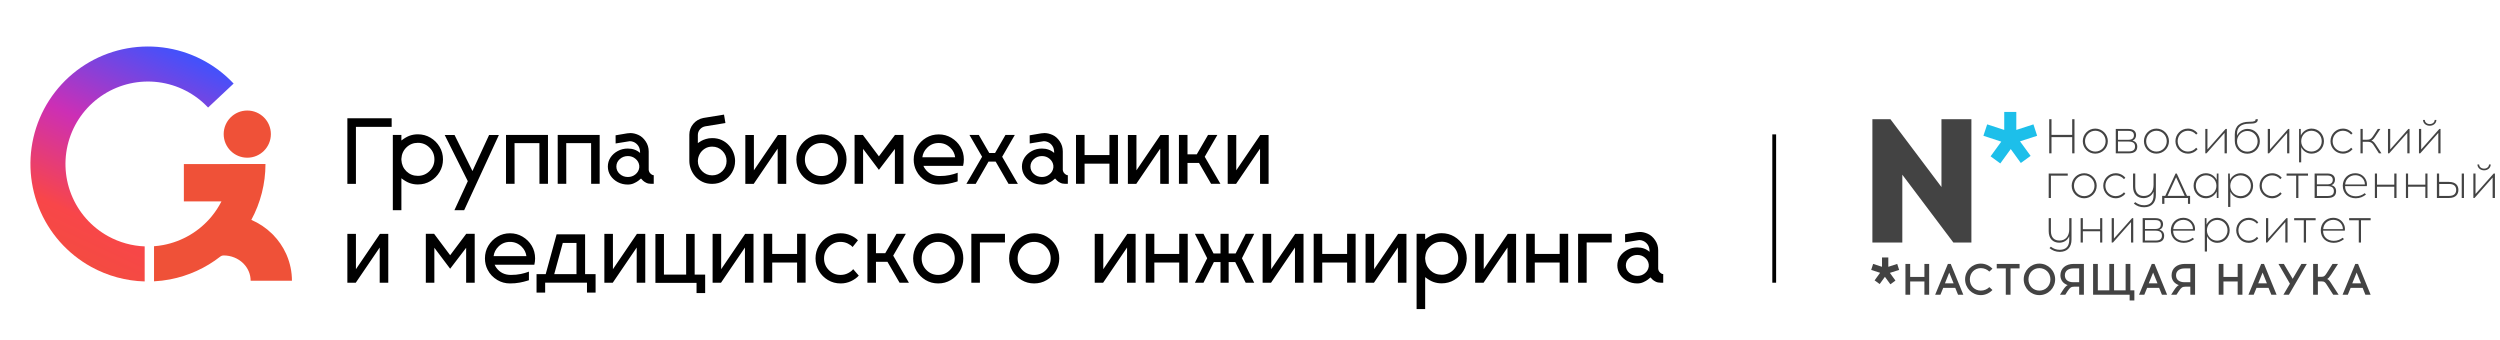 <?xml version="1.0" encoding="UTF-8"?> <svg xmlns="http://www.w3.org/2000/svg" width="1972" height="268" viewBox="0 0 1972 268" fill="none"><path d="M280.757 145.036H274V93.294H308.94V100.087H280.757V145.036ZM316.618 165.812H309.861V106.446H316.618V110.818C319.051 108.964 321.267 107.687 323.266 106.988C325.29 106.29 327.41 105.94 329.626 105.94C333.263 105.94 336.575 106.832 339.562 108.614C342.573 110.397 344.97 112.794 346.753 115.805C348.535 118.792 349.427 122.104 349.427 125.741C349.427 129.379 348.535 132.691 346.753 135.678C344.97 138.665 342.573 141.049 339.562 142.832C336.575 144.615 333.263 145.506 329.626 145.506C327.41 145.506 325.29 145.157 323.266 144.458C321.267 143.759 319.051 142.483 316.618 140.628V165.812ZM329.626 138.713C333.215 138.713 336.286 137.448 338.84 134.919C341.393 132.366 342.67 129.294 342.67 125.705C342.67 122.092 341.393 119.021 338.84 116.491C336.286 113.938 333.215 112.661 329.626 112.661C326.085 112.661 323.074 113.866 320.593 116.274C318.136 118.659 316.811 121.646 316.618 125.235V126.139C316.811 129.728 318.136 132.727 320.593 135.136C323.074 137.521 326.085 138.713 329.626 138.713ZM366.137 165.812H358.441L368.992 142.904L350.781 106.482H358.549L372.677 134.919L385.793 106.482H393.526L366.137 165.812ZM405.901 145H399.144V106.41H432.241V145H425.521L425.485 112.914H405.865L405.901 145ZM446.676 145H439.919V106.41H473.017V145H466.296L466.26 112.914H446.64L446.676 145ZM495.22 145.578C492.329 145.578 489.679 144.94 487.27 143.663C484.886 142.386 482.983 140.676 481.561 138.532C480.164 136.364 479.466 133.979 479.466 131.378C479.466 128.776 480.164 126.404 481.561 124.26C482.983 122.116 484.886 120.406 487.27 119.129C489.679 117.828 492.329 117.178 495.22 117.178C499.05 117.178 502.277 118.334 504.903 120.646C504.903 118.286 504.433 116.431 503.494 115.082C502.554 113.709 501.374 112.697 499.953 112.047C498.917 111.589 497.857 111.36 496.773 111.36C496.34 111.36 492.618 111.963 485.608 113.167L485.572 106.735L494.678 105.182C495.545 105.037 496.4 104.965 497.243 104.965C499.29 104.965 501.41 105.459 503.602 106.446C505.794 107.434 507.685 109.108 509.275 111.469C510.889 113.829 511.696 116.503 511.696 119.49V133.943C511.817 135.1 512.25 136.051 512.997 136.798C513.936 137.737 514.828 138.207 515.671 138.207V145H513.647C512.106 145 510.793 144.723 509.709 144.169C508.625 143.615 507.782 143.049 507.179 142.471C506.601 141.893 506.083 141.339 505.626 140.809C505.096 141.339 504.373 141.941 503.458 142.615C502.567 143.29 501.398 143.952 499.953 144.603C498.532 145.253 496.954 145.578 495.22 145.578ZM495.256 139.616C497.568 139.616 499.568 138.918 501.254 137.521C502.964 136.123 503.964 134.353 504.253 132.209V130.547C503.964 128.403 502.964 126.632 501.254 125.235C499.568 123.814 497.568 123.104 495.256 123.104C492.775 123.104 490.643 123.91 488.86 125.524C487.078 127.138 486.186 129.09 486.186 131.378C486.186 133.666 487.078 135.618 488.86 137.231C490.643 138.821 492.775 139.616 495.256 139.616ZM561.775 145.036C558.884 145.036 556.319 144.494 554.078 143.41C551.838 142.326 549.947 140.905 548.406 139.146C546.888 137.388 545.732 135.449 544.937 133.329C544.142 131.185 543.744 129.077 543.744 127.006V106.266C543.744 103.014 544.78 100.159 546.852 97.702C548.923 95.245 551.597 93.691 554.873 93.041L571.097 90.403L572.217 97.052L556.283 99.653C554.572 99.991 553.175 100.798 552.091 102.074C551.007 103.351 550.465 104.844 550.465 106.555V112.878L551.73 112.047C551.874 111.902 552.38 111.589 553.247 111.107C554.139 110.602 555.319 110.12 556.788 109.662C558.258 109.18 559.92 108.939 561.775 108.939C564.641 108.939 567.183 109.469 569.399 110.529C571.639 111.589 573.53 112.998 575.072 114.757C576.637 116.491 577.818 118.43 578.613 120.574C579.432 122.694 579.841 124.826 579.841 126.97C579.841 130.294 579.022 133.329 577.384 136.075C575.77 138.797 573.602 140.977 570.88 142.615C568.158 144.229 565.123 145.036 561.775 145.036ZM561.775 138.315C564.906 138.315 567.58 137.207 569.796 134.991C572.012 132.775 573.12 130.113 573.12 127.006C573.12 123.874 572.012 121.201 569.796 118.984C567.58 116.768 564.906 115.66 561.775 115.66C559.486 115.66 557.499 116.226 555.813 117.358C554.127 118.466 552.826 119.864 551.91 121.55C551.019 123.212 550.549 124.934 550.501 126.717L550.465 126.97C550.465 130.101 551.573 132.775 553.789 134.991C556.006 137.207 558.667 138.315 561.775 138.315ZM620.183 145.036L613.426 145V117.25L594.528 145.036H587.916V106.482H594.673V134.341L613.607 106.482H620.183V145.036ZM647.95 145.578C644.313 145.578 641 144.687 638.014 142.904C635.027 141.122 632.642 138.737 630.859 135.75C629.077 132.763 628.185 129.451 628.185 125.813C628.185 122.152 629.077 118.828 630.859 115.841C632.642 112.854 635.027 110.469 638.014 108.687C641 106.904 644.313 106.013 647.95 106.013C651.587 106.013 654.9 106.904 657.887 108.687C660.898 110.469 663.294 112.854 665.077 115.841C666.86 118.828 667.751 122.152 667.751 125.813C667.751 129.451 666.86 132.763 665.077 135.75C663.294 138.737 660.898 141.122 657.887 142.904C654.9 144.687 651.587 145.578 647.95 145.578ZM647.95 138.857C651.539 138.857 654.611 137.593 657.164 135.063C659.717 132.51 660.994 129.439 660.994 125.85C660.994 122.236 659.717 119.165 657.164 116.636C654.611 114.082 651.539 112.806 647.95 112.806C644.337 112.806 641.253 114.082 638.7 116.636C636.171 119.165 634.906 122.236 634.906 125.85C634.906 129.439 636.171 132.51 638.7 135.063C641.253 137.593 644.337 138.857 647.95 138.857ZM712.645 145.036H705.888V117.467L693.278 133.979L680.812 117.431V145H674.091V106.446H680.631L693.278 123.32L705.961 106.446H712.645V145.036ZM753.42 124.043C753.059 121.201 751.818 118.719 749.699 116.6C747.145 114.07 744.074 112.806 740.485 112.806C736.871 112.806 733.8 114.07 731.271 116.6C729.151 118.719 727.911 121.201 727.549 124.043H753.42ZM740.485 145.578C736.847 145.578 733.535 144.687 730.548 142.904C727.104 140.857 724.538 138.159 722.852 134.811C721.431 132.064 720.72 129.065 720.72 125.813C720.72 122.152 721.611 118.828 723.394 115.841C725.176 112.854 727.561 110.469 730.548 108.687C733.535 106.904 736.847 106.013 740.485 106.013C744.122 106.013 747.434 106.904 750.421 108.687C753.432 110.469 755.829 112.854 757.612 115.841C759.394 118.828 760.286 122.152 760.286 125.813C760.286 127.572 760.081 129.246 759.671 130.836H728.38C728.742 131.703 729.199 132.51 729.753 133.257C732.475 136.991 736.293 138.857 741.207 138.857C744.074 138.857 746.651 138.617 748.94 138.135C751.252 137.629 753.083 137.123 754.432 136.617L755.408 136.256V143.049L753.745 143.555C752.324 144.012 750.433 144.47 748.073 144.928C745.736 145.361 743.207 145.578 740.485 145.578ZM802.903 145.036H795.532L785.379 127.476H779.742L769.625 145.036H762.29L774.684 123.646L764.711 106.446H772.082L780.32 120.683H784.909L793.111 106.446H800.483L790.51 123.646L802.903 145.036ZM821.854 145.578C818.964 145.578 816.314 144.94 813.905 143.663C811.52 142.386 809.617 140.676 808.196 138.532C806.799 136.364 806.1 133.979 806.1 131.378C806.1 128.776 806.799 126.404 808.196 124.26C809.617 122.116 811.52 120.406 813.905 119.129C816.314 117.828 818.964 117.178 821.854 117.178C825.684 117.178 828.912 118.334 831.538 120.646C831.538 118.286 831.068 116.431 830.129 115.082C829.189 113.709 828.009 112.697 826.588 112.047C825.552 111.589 824.492 111.36 823.408 111.36C822.974 111.36 819.253 111.963 812.243 113.167L812.207 106.735L821.312 105.182C822.18 105.037 823.035 104.965 823.878 104.965C825.925 104.965 828.045 105.459 830.237 106.446C832.429 107.434 834.32 109.108 835.91 111.469C837.524 113.829 838.331 116.503 838.331 119.49V133.943C838.451 135.1 838.885 136.051 839.632 136.798C840.571 137.737 841.462 138.207 842.306 138.207V145H840.282C838.74 145 837.428 144.723 836.344 144.169C835.26 143.615 834.417 143.049 833.814 142.471C833.236 141.893 832.718 141.339 832.261 140.809C831.731 141.339 831.008 141.941 830.093 142.615C829.201 143.29 828.033 143.952 826.588 144.603C825.167 145.253 823.589 145.578 821.854 145.578ZM821.891 139.616C824.203 139.616 826.202 138.918 827.889 137.521C829.599 136.123 830.599 134.353 830.888 132.209V130.547C830.599 128.403 829.599 126.632 827.889 125.235C826.202 123.814 824.203 123.104 821.891 123.104C819.409 123.104 817.278 123.91 815.495 125.524C813.712 127.138 812.821 129.09 812.821 131.378C812.821 133.666 813.712 135.618 815.495 137.231C817.278 138.821 819.409 139.616 821.891 139.616ZM855.511 129.102V144.964H848.755V106.446H855.511V122.309H875.131V106.446H881.852V144.964H875.131V129.102H855.511ZM921.941 145.036L915.184 145V117.25L896.286 145.036H889.674V106.482H896.431V134.341L915.365 106.482H921.941V145.036ZM944.035 121.73V121.694L952.888 106.446H960.259L950.286 123.646L962.68 145H955.309L945.77 128.523H936.7V145H929.944V106.446H936.7V121.73H944.035ZM1000.67 145.036L993.916 145V117.25L975.018 145.036H968.406V106.482H975.163V134.341L994.097 106.482H1000.67V145.036ZM306.267 223.036L299.51 223V195.25L280.612 223.036H274V184.482H280.757V212.341L299.69 184.482H306.267V223.036ZM374.448 223.036H367.691V195.467L355.081 211.979L342.615 195.431V223H335.894V184.446H342.434L355.081 201.32L367.763 184.446H374.448V223.036ZM415.223 202.043C414.862 199.201 413.621 196.719 411.501 194.6C408.948 192.07 405.877 190.806 402.287 190.806C398.674 190.806 395.603 192.07 393.074 194.6C390.954 196.719 389.713 199.201 389.352 202.043H415.223ZM402.287 223.578C398.65 223.578 395.338 222.687 392.351 220.904C388.906 218.857 386.341 216.159 384.655 212.811C383.233 210.064 382.523 207.065 382.523 203.813C382.523 200.152 383.414 196.828 385.197 193.841C386.979 190.854 389.364 188.469 392.351 186.687C395.338 184.904 398.65 184.013 402.287 184.013C405.925 184.013 409.237 184.904 412.224 186.687C415.235 188.469 417.632 190.854 419.414 193.841C421.197 196.828 422.088 200.152 422.088 203.813C422.088 205.572 421.883 207.246 421.474 208.836H390.183C390.544 209.703 391.002 210.51 391.556 211.257C394.278 214.991 398.096 216.857 403.01 216.857C405.877 216.857 408.454 216.617 410.742 216.135C413.055 215.629 414.886 215.123 416.235 214.617L417.21 214.256V221.049L415.548 221.555C414.127 222.012 412.236 222.47 409.875 222.928C407.539 223.361 405.009 223.578 402.287 223.578ZM469.801 230.805H463.008V222.964H430.019V230.805H423.226V216.243H430.452L439.052 184.844H461.526V216.243H469.801V230.805ZM454.733 216.243V191.601H443.93L437.173 216.243H454.733ZM508.986 223.036L502.229 223V195.25L483.332 223.036H476.72V184.482H483.476V212.341L502.41 184.482H508.986V223.036ZM556.229 231.166H549.436V223.108H516.989V184.555H523.71V216.604H541.234L541.198 184.519H547.955V216.604H556.229V231.166ZM594.367 223.036L587.61 223V195.25L568.712 223.036H562.1V184.482H568.857V212.341L587.79 184.482H594.367V223.036ZM609.126 207.102V222.964H602.369V184.446H609.126V200.309H628.746V184.446H635.467V222.964H628.746V207.102H609.126ZM663.054 223.578C659.416 223.578 656.104 222.687 653.117 220.904C650.13 219.122 647.745 216.737 645.963 213.75C644.18 210.763 643.289 207.451 643.289 203.813C643.289 200.152 644.18 196.828 645.963 193.841C647.745 190.854 650.13 188.469 653.117 186.687C656.104 184.904 659.416 184.013 663.054 184.013C665.824 184.013 668.425 184.543 670.858 185.603C673.291 186.662 675.254 187.975 676.748 189.541L672.52 194.853C671.701 193.841 670.425 192.913 668.69 192.07C666.956 191.227 665.077 190.806 663.054 190.806C659.44 190.806 656.357 192.082 653.804 194.636C651.274 197.165 650.01 200.236 650.01 203.85C650.01 207.439 651.274 210.51 653.804 213.063C656.357 215.593 659.44 216.857 663.054 216.857C665.197 216.857 667.173 216.388 668.979 215.448C670.81 214.485 672.147 213.437 672.99 212.305L677.398 217.399C675.857 219.134 673.809 220.603 671.256 221.808C668.726 222.988 665.992 223.578 663.054 223.578ZM698.3 199.73V199.694L707.153 184.446H714.524L704.551 201.646L716.945 223H709.574L700.035 206.523H690.965V223H684.209V184.446H690.965V199.73H698.3ZM740.051 223.578C736.414 223.578 733.102 222.687 730.115 220.904C727.128 219.122 724.743 216.737 722.96 213.75C721.178 210.763 720.286 207.451 720.286 203.813C720.286 200.152 721.178 196.828 722.96 193.841C724.743 190.854 727.128 188.469 730.115 186.687C733.102 184.904 736.414 184.013 740.051 184.013C743.689 184.013 747.001 184.904 749.988 186.687C752.999 188.469 755.396 190.854 757.178 193.841C758.961 196.828 759.852 200.152 759.852 203.813C759.852 207.451 758.961 210.763 757.178 213.75C755.396 216.737 752.999 219.122 749.988 220.904C747.001 222.687 743.689 223.578 740.051 223.578ZM740.051 216.857C743.64 216.857 746.712 215.593 749.265 213.063C751.818 210.51 753.095 207.439 753.095 203.85C753.095 200.236 751.818 197.165 749.265 194.636C746.712 192.082 743.64 190.806 740.051 190.806C736.438 190.806 733.355 192.082 730.801 194.636C728.272 197.165 727.007 200.236 727.007 203.85C727.007 207.439 728.272 210.51 730.801 213.063C733.355 215.593 736.438 216.857 740.051 216.857ZM772.949 223H766.193V184.446H792.714V191.239H772.949V223ZM815.748 223.578C812.111 223.578 808.798 222.687 805.811 220.904C802.824 219.122 800.44 216.737 798.657 213.75C796.875 210.763 795.983 207.451 795.983 203.813C795.983 200.152 796.875 196.828 798.657 193.841C800.44 190.854 802.824 188.469 805.811 186.687C808.798 184.904 812.111 184.013 815.748 184.013C819.385 184.013 822.697 184.904 825.684 186.687C828.696 188.469 831.092 190.854 832.875 193.841C834.657 196.828 835.549 200.152 835.549 203.813C835.549 207.451 834.657 210.763 832.875 213.75C831.092 216.737 828.696 219.122 825.684 220.904C822.697 222.687 819.385 223.578 815.748 223.578ZM815.748 216.857C819.337 216.857 822.408 215.593 824.962 213.063C827.515 210.51 828.792 207.439 828.792 203.85C828.792 200.236 827.515 197.165 824.962 194.636C822.408 192.082 819.337 190.806 815.748 190.806C812.135 190.806 809.051 192.082 806.498 194.636C803.969 197.165 802.704 200.236 802.704 203.85C802.704 207.439 803.969 210.51 806.498 213.063C809.051 215.593 812.135 216.857 815.748 216.857ZM895.781 223.036L889.024 223V195.25L870.126 223.036H863.514V184.482H870.271V212.341L889.204 184.482H895.781V223.036ZM910.54 207.102V222.964H903.783V184.446H910.54V200.309H930.16V184.446H936.881V222.964H930.16V207.102H910.54ZM989.327 223.036H982.606L974.368 206.74H969.165V223.036H962.733V206.74H957.494L949.292 223.036H942.535L952.219 203.705L942.535 184.446H949.292L957.241 199.947H962.733V184.41H969.165V199.947H974.657L982.606 184.446H989.327L979.643 203.705L989.327 223.036ZM1028.22 223.036L1021.47 223V195.25L1002.57 223.036H995.957V184.482H1002.71V212.341L1021.65 184.482H1028.22V223.036ZM1042.98 207.102V222.964H1036.23V184.446H1042.98V200.309H1062.6V184.446H1069.32V222.964H1062.6V207.102H1042.98ZM1109.41 223.036L1102.66 223V195.25L1083.76 223.036H1077.15V184.482H1083.9V212.341L1102.84 184.482H1109.41V223.036ZM1124.17 243.812H1117.41V184.446H1124.17V188.818C1126.6 186.964 1128.82 185.687 1130.82 184.988C1132.84 184.29 1134.96 183.94 1137.18 183.94C1140.82 183.94 1144.13 184.832 1147.12 186.614C1150.13 188.397 1152.52 190.794 1154.31 193.805C1156.09 196.792 1156.98 200.104 1156.98 203.741C1156.98 207.379 1156.09 210.691 1154.31 213.678C1152.52 216.665 1150.13 219.049 1147.12 220.832C1144.13 222.615 1140.82 223.506 1137.18 223.506C1134.96 223.506 1132.84 223.157 1130.82 222.458C1128.82 221.759 1126.6 220.483 1124.17 218.628V243.812ZM1137.18 216.713C1140.77 216.713 1143.84 215.448 1146.39 212.919C1148.95 210.366 1150.22 207.294 1150.22 203.705C1150.22 200.092 1148.95 197.021 1146.39 194.491C1143.84 191.938 1140.77 190.661 1137.18 190.661C1133.64 190.661 1130.63 191.866 1128.15 194.274C1125.69 196.659 1124.36 199.646 1124.17 203.235V204.139C1124.36 207.728 1125.69 210.727 1128.15 213.136C1130.63 215.521 1133.64 216.713 1137.18 216.713ZM1195.88 223.036L1189.12 223V195.25L1170.22 223.036H1163.61V184.482H1170.37V212.341L1189.3 184.482H1195.88V223.036ZM1210.64 207.102V222.964H1203.88V184.446H1210.64V200.309H1230.26V184.446H1236.98V222.964H1230.26V207.102H1210.64ZM1251.56 223H1244.8V184.446H1271.32V191.239H1251.56V223ZM1291.5 223.578C1288.61 223.578 1285.96 222.94 1283.55 221.663C1281.17 220.386 1279.26 218.676 1277.84 216.532C1276.44 214.364 1275.75 211.979 1275.75 209.378C1275.75 206.776 1276.44 204.404 1277.84 202.26C1279.26 200.116 1281.17 198.406 1283.55 197.129C1285.96 195.828 1288.61 195.178 1291.5 195.178C1295.33 195.178 1298.56 196.334 1301.18 198.646C1301.18 196.286 1300.71 194.431 1299.77 193.082C1298.83 191.709 1297.65 190.697 1296.23 190.047C1295.2 189.589 1294.14 189.36 1293.05 189.36C1292.62 189.36 1288.9 189.963 1281.89 191.167L1281.85 184.735L1290.96 183.182C1291.83 183.037 1292.68 182.965 1293.52 182.965C1295.57 182.965 1297.69 183.459 1299.88 184.446C1302.07 185.434 1303.97 187.108 1305.56 189.469C1307.17 191.829 1307.98 194.503 1307.98 197.49V211.943C1308.1 213.1 1308.53 214.051 1309.28 214.798C1310.22 215.737 1311.11 216.207 1311.95 216.207V223H1309.93C1308.39 223 1307.07 222.723 1305.99 222.169C1304.91 221.615 1304.06 221.049 1303.46 220.471C1302.88 219.893 1302.36 219.339 1301.91 218.809C1301.38 219.339 1300.65 219.941 1299.74 220.615C1298.85 221.29 1297.68 221.952 1296.23 222.603C1294.81 223.253 1293.23 223.578 1291.5 223.578ZM1291.54 217.616C1293.85 217.616 1295.85 216.918 1297.53 215.521C1299.24 214.123 1300.24 212.353 1300.53 210.209V208.547C1300.24 206.403 1299.24 204.632 1297.53 203.235C1295.85 201.814 1293.85 201.104 1291.54 201.104C1289.06 201.104 1286.92 201.91 1285.14 203.524C1283.36 205.138 1282.47 207.09 1282.47 209.378C1282.47 211.666 1283.36 213.618 1285.14 215.231C1286.92 216.821 1289.06 217.616 1291.54 217.616Z" fill="black"></path><path d="M67.031 51.107C85.245 39.551 106.92 34.707 128.321 37.41C149.724 40.113 169.514 50.194 184.28 65.914L164.132 84.83C153.767 73.796 139.878 66.721 124.857 64.824C109.837 62.927 94.624 66.326 81.841 74.436C69.057 82.547 59.502 94.862 54.824 109.257C50.145 123.653 50.635 139.23 56.209 153.303C61.782 167.377 72.091 179.067 85.359 186.358C94.256 191.249 104.111 193.957 114.123 194.354V222C99.482 221.593 85.045 217.719 72.044 210.573C53.14 200.183 38.451 183.528 30.51 163.476C22.569 143.423 21.871 121.23 28.537 100.719C35.203 80.208 48.817 62.663 67.031 51.107Z" fill="url(#paint0_linear_49_249)"></path><path d="M209.407 129.358C209.407 144.838 205.529 159.971 198.255 173.425C204.304 176.037 209.81 179.717 214.497 184.285L215.423 185.209C219.685 189.572 223.146 194.618 225.654 200.127L226.176 201.316C228.885 207.689 230.282 214.522 230.282 221.423H197.705C197.705 218.919 197.199 216.421 196.197 214.063C195.256 211.849 193.884 209.778 192.121 207.974L191.763 207.617C189.824 205.727 187.478 204.187 184.842 203.123C182.2 202.058 179.344 201.499 176.443 201.499C175.989 201.499 174.891 201.562 173.881 202.307C162.319 211.364 148.689 217.608 134.073 220.395C129.9 221.191 125.696 221.695 121.493 221.913V194.229C123.966 194.046 126.438 193.722 128.895 193.252C143.768 190.416 157.185 182.483 166.836 170.82C169.911 167.105 172.539 163.084 174.696 158.841H145.031V129.432C166.491 129.432 187.948 129.358 209.407 129.358Z" fill="#EF5138"></path><path d="M195.055 87.185C205.334 87.185 213.667 95.516 213.667 105.792C213.667 116.068 205.334 124.399 195.055 124.399C184.776 124.399 176.443 116.068 176.443 105.792C176.443 95.516 184.776 87.185 195.055 87.185Z" fill="#EF5138"></path><line x1="1399.5" y1="106" x2="1399.5" y2="223" stroke="black" stroke-width="3"></line><path fill-rule="evenodd" clip-rule="evenodd" d="M1636.35 120.963V94.003H1634.54V106.403H1618.23V94.003H1616.42V120.963H1618.23V108.157H1634.54V120.963H1636.35ZM1652.72 101.431C1647.29 101.431 1642.9 105.877 1642.9 111.373C1642.9 116.812 1647.29 121.198 1652.72 121.198C1658.22 121.198 1662.66 116.812 1662.66 111.373C1662.66 105.877 1658.22 101.431 1652.72 101.431ZM1652.78 103.128C1657.23 103.128 1660.91 106.696 1660.91 111.375C1660.91 115.995 1657.23 119.564 1652.78 119.564C1648.34 119.564 1644.66 115.996 1644.66 111.375C1644.66 106.696 1648.34 103.128 1652.78 103.128ZM1668.92 101.722V120.963H1679.09C1683.83 120.963 1685.87 119.033 1685.87 115.641C1685.87 113.303 1684.64 111.49 1682.01 110.904C1684.12 110.142 1684.94 108.446 1684.94 106.576C1684.94 103.944 1683.3 101.721 1678.97 101.721L1668.92 101.722ZM1670.67 103.245H1678.97C1682.19 103.245 1683.24 104.823 1683.24 106.753C1683.24 108.684 1682.19 110.26 1678.97 110.26H1670.67V103.245ZM1670.67 119.445V111.608L1679.15 111.666C1682.83 111.666 1684.12 113.189 1684.12 115.526C1684.12 117.923 1682.83 119.445 1679.09 119.445H1670.67ZM1700.95 101.431C1695.52 101.431 1691.13 105.877 1691.13 111.373C1691.13 116.812 1695.52 121.198 1700.95 121.198C1706.45 121.198 1710.89 116.812 1710.89 111.373C1710.89 105.877 1706.45 101.431 1700.95 101.431ZM1701.01 103.128C1705.46 103.128 1709.14 106.696 1709.14 111.375C1709.14 115.995 1705.46 119.564 1701.01 119.564C1696.57 119.564 1692.89 115.996 1692.89 111.375C1692.89 106.696 1696.57 103.128 1701.01 103.128ZM1725.86 101.431C1720.37 101.431 1715.98 105.877 1715.98 111.373C1715.98 116.812 1720.37 121.198 1725.86 121.198C1728.9 121.198 1731.65 119.854 1733.46 117.689L1732.35 116.518C1730.71 118.448 1728.43 119.56 1725.86 119.56C1721.36 119.56 1717.74 115.993 1717.74 111.371C1717.74 106.693 1721.36 103.125 1725.86 103.125C1728.43 103.125 1730.71 104.234 1732.35 106.164L1733.46 105.055C1731.65 102.833 1728.9 101.431 1725.86 101.431ZM1756.55 120.963V101.722H1755.56L1741.23 117.864V101.722H1739.54V120.963H1740.47L1754.74 104.823V120.963H1756.55ZM1779.23 94.003C1779.23 95.583 1778.18 96.048 1774.26 96.048C1767.13 96.048 1762.8 99.267 1762.8 105.932V111.256C1762.8 116.93 1767.01 121.258 1772.69 121.258C1778.41 121.258 1782.57 116.812 1782.57 111.373C1782.57 105.992 1778.36 101.666 1772.86 101.666C1769.18 101.666 1765.96 103.886 1764.56 107.045V105.525C1764.56 99.969 1768.19 97.571 1774.15 97.571H1774.68C1779.12 97.571 1780.99 96.635 1780.99 94.003H1779.23ZM1772.68 103.302C1777.19 103.302 1780.81 106.87 1780.81 111.429C1780.81 115.993 1777.3 119.619 1772.68 119.619C1768.01 119.619 1764.56 115.995 1764.56 111.429C1764.56 106.87 1768.24 103.302 1772.68 103.302ZM1805.83 120.963V101.722H1804.9L1790.57 117.864V101.722H1788.82V120.963H1789.82L1804.08 104.823V120.963H1805.83ZM1823.37 101.431C1819.63 101.431 1816.36 103.71 1814.9 106.87L1814.84 101.722H1813.49V128.038H1815.19V116.051C1816.65 119.093 1819.75 121.198 1823.37 121.198C1828.87 121.198 1833.13 116.812 1833.13 111.373C1833.13 105.877 1828.86 101.431 1823.37 101.431ZM1823.25 103.128C1827.76 103.128 1831.38 106.696 1831.38 111.375C1831.38 115.995 1827.76 119.564 1823.25 119.564C1818.81 119.564 1815.18 115.996 1815.18 111.375C1815.18 106.696 1818.81 103.128 1823.25 103.128ZM1848.1 101.431C1842.66 101.431 1838.28 105.877 1838.28 111.373C1838.28 116.812 1842.66 121.198 1848.1 121.198C1851.14 121.198 1853.89 119.854 1855.7 117.689L1854.59 116.518C1852.95 118.448 1850.67 119.56 1848.1 119.56C1843.66 119.56 1839.98 115.993 1839.98 111.371C1839.98 106.693 1843.66 103.125 1848.1 103.125C1850.67 103.125 1852.95 104.234 1854.59 106.164L1855.7 105.055C1853.89 102.833 1851.14 101.431 1848.1 101.431ZM1876.51 120.963H1878.5L1874.88 115.409C1873.24 112.892 1872.3 111.431 1870.55 110.906C1871.95 110.32 1872.88 108.918 1874.35 106.636L1877.62 101.724H1875.58L1872.95 105.819C1870.84 109.034 1870.14 110.205 1866.92 110.205H1863.71V101.722H1861.95V120.963H1863.71V111.84H1867.45C1870.67 111.84 1871.42 112.952 1873.47 116.23L1876.51 120.963ZM1900.66 120.963V101.722H1899.72L1885.4 117.864V101.722H1883.64V120.963H1884.58L1898.9 104.823V120.963H1900.66ZM1916.56 99.207C1919.48 99.207 1921.82 97.219 1921.82 94.589H1920.47C1920.47 96.459 1918.78 97.863 1916.56 97.863C1914.33 97.863 1912.7 96.459 1912.7 94.589H1911.29C1911.29 97.219 1913.63 99.207 1916.56 99.207ZM1925.09 120.963V101.722H1924.16L1909.83 117.864V101.722H1908.08V120.963H1909.07L1923.34 104.823V120.963H1925.09ZM1617.77 138.569H1631.04V136.873H1616.01V156.172H1617.77V138.569ZM1644.01 136.64C1638.52 136.64 1634.14 141.025 1634.14 146.522C1634.14 151.961 1638.52 156.406 1644.01 156.406C1649.45 156.406 1653.89 151.961 1653.89 146.522C1653.89 141.025 1649.45 136.64 1644.01 136.64ZM1644.01 138.276C1648.46 138.276 1652.14 141.843 1652.14 146.522C1652.14 151.204 1648.46 154.711 1644.01 154.711C1639.57 154.711 1635.95 151.204 1635.95 146.522C1635.95 141.843 1639.57 138.276 1644.01 138.276ZM1668.86 136.64C1663.42 136.64 1659.04 141.025 1659.04 146.522C1659.04 151.961 1663.42 156.406 1668.86 156.406C1671.9 156.406 1674.65 155.003 1676.46 152.84L1675.41 151.671C1673.71 153.6 1671.43 154.711 1668.86 154.711C1664.42 154.711 1660.73 151.204 1660.73 146.522C1660.73 141.843 1664.42 138.336 1668.86 138.336C1671.43 138.336 1673.71 139.387 1675.41 141.316L1676.46 140.206C1674.65 137.984 1671.9 136.64 1668.86 136.64ZM1700.55 136.873H1698.73V145.765C1698.73 151.26 1695.69 154.595 1691.07 154.595C1686.98 154.595 1684.29 152.198 1684.29 147.111V136.875H1682.54V147.228C1682.54 153.015 1685.81 156.291 1690.9 156.291C1693.71 156.291 1697.21 154.888 1698.73 151.204V154.009C1698.73 159.041 1696.27 161.847 1691.31 161.905C1688.44 161.905 1686.22 160.969 1684.23 159.45L1683.18 160.561C1685.29 162.375 1688.03 163.543 1691.31 163.484C1697.33 163.484 1700.55 159.682 1700.55 153.776V136.873ZM1727.55 160.794V154.478H1725.1L1717.03 136.873H1716.09L1707.97 154.478H1705.51V160.794H1707.27V156.174H1725.86V160.794H1727.55ZM1716.51 139.797L1723.28 154.478H1709.78L1716.51 139.797ZM1749.94 156.172V136.873H1748.6L1748.54 142.019C1747.08 138.803 1743.81 136.64 1740 136.64C1734.57 136.64 1730.3 141.025 1730.3 146.522C1730.3 151.961 1734.57 156.406 1740 156.406C1743.81 156.406 1747.08 154.184 1748.54 151.025L1748.6 156.172H1749.94ZM1740.18 154.711C1735.68 154.711 1732.06 151.204 1732.06 146.522C1732.06 141.843 1735.68 138.276 1740.18 138.276C1744.57 138.276 1748.31 141.843 1748.31 146.522C1748.31 151.204 1744.57 154.711 1740.18 154.711ZM1767.48 136.64C1763.74 136.64 1760.47 138.86 1759.01 142.019L1758.89 136.873H1757.54V163.249H1759.3V151.202C1760.7 154.241 1763.86 156.404 1767.48 156.404C1772.98 156.404 1777.25 151.959 1777.25 146.52C1777.25 141.025 1772.98 136.64 1767.48 136.64ZM1767.36 138.336C1771.87 138.336 1775.49 141.843 1775.49 146.522C1775.49 151.204 1771.87 154.711 1767.36 154.711C1762.92 154.711 1759.24 151.204 1759.24 146.522C1759.24 141.843 1762.92 138.336 1767.36 138.336ZM1792.21 136.64C1786.77 136.64 1782.33 141.025 1782.33 146.522C1782.33 151.961 1786.77 156.406 1792.21 156.406C1795.25 156.406 1798 155.003 1799.81 152.84L1798.7 151.671C1797.06 153.6 1794.78 154.711 1792.21 154.711C1787.77 154.711 1784.08 151.204 1784.08 146.522C1784.08 141.843 1787.77 138.336 1792.21 138.336C1794.78 138.336 1797.06 139.387 1798.7 141.316L1799.81 140.206C1798 137.984 1795.25 136.64 1792.21 136.64ZM1812.96 138.569H1820.57V136.873H1803.67V138.569H1811.21V156.172H1812.96V138.569ZM1825.77 136.873V156.172H1835.94C1840.74 156.172 1842.72 154.184 1842.72 150.792C1842.72 148.453 1841.55 146.697 1838.92 146.055C1840.97 145.351 1841.84 143.658 1841.84 141.727C1841.84 139.095 1840.15 136.873 1835.88 136.873H1825.77ZM1827.58 138.454H1835.83C1839.04 138.454 1840.09 140.03 1840.09 141.904C1840.09 143.833 1839.04 145.413 1835.83 145.413H1827.58V138.454ZM1827.58 154.593V146.814H1836C1839.68 146.814 1840.97 148.395 1840.97 150.733C1840.97 153.13 1839.68 154.593 1836 154.593H1827.58ZM1857.81 136.64C1852.02 136.64 1847.98 141.025 1847.98 146.522C1847.98 152.43 1852.13 156.351 1858.21 156.406C1861.49 156.406 1864.18 155.178 1866.28 153.424L1865.28 152.373C1863.36 153.892 1861.02 154.83 1858.21 154.83C1853.24 154.771 1849.79 151.789 1849.79 146.815H1866.92C1867.21 145.766 1867.04 143.775 1866.51 142.489C1865.17 139.038 1862.07 136.64 1857.81 136.64ZM1857.86 138.219C1861.37 138.219 1863.88 140.147 1864.99 142.954C1865.28 143.775 1865.46 144.769 1865.4 145.53H1849.85C1850.14 141.493 1853.3 138.219 1857.86 138.219ZM1890.37 156.172V136.873H1888.61V145.646H1874.99V136.873H1873.3V156.172H1874.99V147.282H1888.61V156.172H1890.37ZM1914.8 156.172V136.873H1913.11V145.646H1899.49V136.873H1897.79V156.172H1899.49V147.282H1913.11V156.172H1914.8ZM1923.98 143.483V136.873H1922.22V156.172H1931.7C1937.37 156.172 1939.18 153.013 1939.18 149.796C1939.18 146.639 1937.37 143.481 1931.7 143.481L1923.98 143.483ZM1943.57 156.172V136.873H1941.81V156.172H1943.57ZM1924.04 154.536V145.119H1931.87C1936.08 145.119 1937.43 147.284 1937.43 149.798C1937.43 152.315 1936.08 154.538 1931.87 154.538L1924.04 154.536ZM1959.46 134.36C1962.39 134.36 1964.67 132.368 1964.67 129.736H1963.32C1963.32 131.611 1961.63 133.012 1959.46 133.012C1957.25 133.012 1955.55 131.611 1955.55 129.736H1954.2C1954.2 132.368 1956.54 134.36 1959.46 134.36ZM1968 156.172V136.873H1967.01L1952.69 153.013V136.873H1950.99V156.172H1951.92L1966.19 140.03V156.172H1968ZM1634.02 172.082H1632.21V180.971C1632.21 186.468 1629.17 189.744 1624.55 189.744C1620.46 189.744 1617.77 187.407 1617.77 182.317V172.082H1616.01V182.377C1616.01 188.164 1619.28 191.44 1624.37 191.44C1627.18 191.44 1630.68 190.094 1632.21 186.349V189.218C1632.21 194.189 1629.75 196.996 1624.78 197.052C1621.98 197.052 1619.7 196.117 1617.71 194.597L1616.65 195.708C1618.82 197.518 1621.51 198.69 1624.78 198.69C1630.86 198.63 1634.02 194.829 1634.02 188.923L1634.02 172.082ZM1658.28 191.323V172.082H1656.58V180.797H1642.96V172.082H1641.21V191.323H1642.96V182.433H1656.58V191.323H1658.28ZM1682.71 191.323V172.082H1681.78L1667.46 188.164V172.082H1665.7V191.323H1666.7L1680.96 175.181V191.323H1682.71ZM1690.14 172.082V191.323H1700.31C1705.11 191.323 1707.09 189.337 1707.09 185.943C1707.09 183.602 1705.92 181.848 1703.29 181.204C1705.34 180.502 1706.22 178.807 1706.22 176.876C1706.22 174.246 1704.58 172.082 1700.25 172.082H1690.14ZM1691.95 173.604H1700.2C1703.47 173.604 1704.46 175.181 1704.46 177.054C1704.46 178.984 1703.47 180.62 1700.2 180.62H1691.95V173.604ZM1691.95 189.744V181.966H1700.43C1704.05 182.023 1705.34 183.546 1705.34 185.882C1705.34 188.279 1704.05 189.744 1700.37 189.744H1691.95ZM1722.18 171.789C1716.39 171.789 1712.35 176.235 1712.35 181.671C1712.35 187.641 1716.51 191.502 1722.58 191.557C1725.86 191.557 1728.55 190.327 1730.65 188.631L1729.66 187.522C1727.73 189.041 1725.39 189.977 1722.58 189.977C1717.62 189.92 1714.17 186.938 1714.17 181.966H1731.3C1731.59 180.971 1731.41 178.984 1730.95 177.638C1729.54 174.187 1726.44 171.789 1722.18 171.789ZM1722.23 173.425C1725.74 173.425 1728.26 175.356 1729.37 178.165C1729.66 178.922 1729.83 179.976 1729.77 180.737H1714.28C1714.52 176.642 1717.67 173.425 1722.23 173.425ZM1749.07 171.789C1745.27 171.789 1742 174.012 1740.53 177.171L1740.47 172.082H1739.13V198.398H1740.88V186.349C1742.29 189.453 1745.38 191.555 1749.07 191.555C1754.5 191.555 1758.77 187.17 1758.77 181.669C1758.77 176.235 1754.5 171.789 1749.07 171.789ZM1748.95 173.483C1753.39 173.483 1757.07 176.993 1757.07 181.671C1757.07 186.351 1753.39 189.86 1748.95 189.86C1744.51 189.86 1740.82 186.351 1740.82 181.671C1740.82 176.993 1744.51 173.483 1748.95 173.483ZM1773.8 171.789C1768.3 171.789 1763.92 176.235 1763.92 181.671C1763.92 187.172 1768.3 191.557 1773.8 191.557C1776.84 191.557 1779.52 190.156 1781.34 187.991L1780.29 186.822C1778.65 188.748 1776.37 189.86 1773.8 189.86C1769.3 189.86 1765.67 186.351 1765.67 181.671C1765.67 176.993 1769.3 173.483 1773.8 173.483C1776.37 173.483 1778.65 174.537 1780.29 176.467L1781.34 175.356C1779.52 173.191 1776.84 171.789 1773.8 171.789ZM1804.43 191.323V172.082H1803.49L1789.17 188.164V172.082H1787.42V191.323H1788.41L1802.67 175.181V191.323H1804.43ZM1818.99 173.72H1826.58V172.082H1809.63V173.72H1817.23V191.323H1818.99V173.72ZM1840.44 171.789C1834.65 171.789 1830.62 176.235 1830.62 181.671C1830.62 187.641 1834.77 191.502 1840.85 191.557C1844.12 191.557 1846.81 190.327 1848.92 188.631L1847.92 187.522C1845.99 189.041 1843.65 189.977 1840.85 189.977C1835.88 189.92 1832.43 186.938 1832.43 181.966H1849.56C1849.85 180.971 1849.68 178.984 1849.15 177.638C1847.81 174.187 1844.71 171.789 1840.44 171.789ZM1840.5 173.425C1844.01 173.425 1846.52 175.356 1847.63 178.165C1847.92 178.922 1848.1 179.976 1848.04 180.737H1832.55C1832.78 176.642 1835.94 173.425 1840.5 173.425ZM1862.36 173.72H1869.96V172.082H1853.01V173.72H1860.61V191.323H1862.36V173.72Z" fill="#434343"></path><path fill-rule="evenodd" clip-rule="evenodd" d="M1521.72 232.495V208.167H1517.97V218.458H1506.75V208.167H1503.01V232.495H1506.75V222.029H1517.97V232.495H1521.72ZM1532.82 227.058H1542.29L1544.51 232.495H1548.67L1538.73 208.167H1536.5L1526.45 232.495H1530.6L1532.82 227.058ZM1537.56 215.01L1541.01 223.488H1534.17L1537.56 215.01ZM1562.46 207.934C1555.56 207.934 1550.07 213.491 1550.07 220.334C1550.07 227.178 1555.57 232.79 1562.46 232.79C1566.03 232.79 1569.3 231.211 1571.64 228.756L1569.18 226.474C1567.43 228.227 1565.09 229.223 1562.46 229.223C1557.61 229.223 1553.81 225.536 1553.81 220.333C1553.81 215.186 1557.61 211.498 1562.46 211.498C1565.09 211.498 1567.43 212.494 1569.18 214.246L1571.64 211.966C1569.3 209.513 1566.03 207.934 1562.46 207.934ZM1585.9 211.733H1593.04V208.167H1575.03V211.733H1582.16V232.495H1585.91L1585.9 211.733ZM1608.65 207.934C1601.81 207.934 1596.31 213.491 1596.31 220.334C1596.31 227.234 1601.81 232.79 1608.65 232.79C1615.55 232.79 1621.1 227.234 1621.1 220.334C1621.1 213.491 1615.54 207.934 1608.65 207.934ZM1608.65 211.5C1613.5 211.5 1617.36 215.186 1617.36 220.334C1617.36 225.536 1613.5 229.224 1608.65 229.224C1603.85 229.224 1600.05 225.538 1600.05 220.334C1600.05 215.186 1603.85 211.5 1608.65 211.5ZM1643.78 232.495V208.167H1635.77C1629.22 208.167 1625.25 211.85 1625.25 217.172C1625.25 221.033 1627.47 223.663 1630.98 224.894C1629.75 225.478 1628.64 226.707 1627.12 229.044L1624.9 232.495H1629.11L1630.86 229.744C1632.85 226.706 1633.73 226.179 1636.18 226.124H1640.04V232.495H1643.78ZM1640.04 211.733V222.613H1635.42C1631.74 222.613 1628.76 220.973 1628.76 217.172C1628.76 213.489 1631.74 211.733 1635.42 211.733H1640.04ZM1683.59 237V228.989H1680.43V208.167H1676.69V228.989H1667.57V208.167H1663.83V228.989H1654.77V208.167H1651.03V232.495H1679.85V237H1683.59ZM1693.65 227.058H1703.12L1705.34 232.495H1709.43L1699.49 208.167H1697.33L1687.28 232.495H1691.43L1693.65 227.058ZM1698.38 215.01L1701.83 223.488H1694.93L1698.38 215.01ZM1731.47 232.495V208.167H1723.46C1716.97 208.167 1712.94 211.85 1712.94 217.172C1712.94 221.033 1715.16 223.663 1718.67 224.894C1717.5 225.478 1716.33 226.707 1714.81 229.044L1712.59 232.495H1716.8L1718.61 229.744C1720.6 226.706 1721.42 226.179 1723.93 226.124H1727.73V232.495H1731.47ZM1727.73 211.733V222.613H1723.11C1719.49 222.613 1716.45 220.973 1716.45 217.172C1716.45 213.489 1719.49 211.733 1723.11 211.733H1727.73ZM1768.82 232.495V208.167H1765.08V218.458H1753.86V208.167H1750.12V232.495H1753.86V222.029H1765.08V232.495H1768.82ZM1779.93 227.058H1789.41L1791.63 232.495H1795.78L1785.84 208.167H1783.62L1773.56 232.495H1777.71L1779.93 227.058ZM1784.73 215.01L1788.12 223.488H1781.28L1784.73 215.01ZM1805.48 232.495L1819.63 208.167H1815.36L1808.46 219.922L1801.5 208.167H1797.24L1806.3 223.782L1801.15 232.495H1805.48ZM1840.44 232.495H1844.71L1838.92 223.548C1837.46 221.267 1836.7 220.448 1835.65 220.097C1836.53 219.632 1837.28 218.808 1838.69 216.762L1844.24 208.167H1839.91L1835.23 215.592C1833.83 217.639 1833.25 218.341 1831.2 218.341H1828.34V208.167H1824.59V232.495H1828.34V221.969H1831.44C1833.54 221.969 1834.12 222.669 1835.47 224.778L1840.44 232.495ZM1854.18 227.058H1863.65L1865.81 232.495H1869.96L1860.03 208.167H1857.86L1847.81 232.495H1851.96L1854.18 227.058ZM1858.91 215.01L1862.36 223.488H1855.46L1858.91 215.01Z" fill="#434343"></path><path fill-rule="evenodd" clip-rule="evenodd" d="M1564.51 107.103L1578.6 111.723L1570.18 123.303L1577.84 128.917L1586.08 117.574L1594.03 128.569L1601.75 122.955L1593.39 111.489L1606.89 107.101L1603.97 98.098L1590.46 102.485V88.269C1587.31 88.269 1584.15 88.269 1580.94 88.269V102.483L1567.49 98.096L1564.51 107.103Z" fill="#1DBFEA"></path><path fill-rule="evenodd" clip-rule="evenodd" d="M1498.04 212.906L1490.73 215.242L1495.12 221.323L1491.14 224.249L1486.82 218.341L1482.67 224.077L1478.69 221.152L1483.02 215.186L1476 212.906L1477.52 208.167L1484.53 210.447V203.077C1486.17 203.077 1487.87 203.077 1489.5 203.077V210.447L1496.52 208.167L1498.04 212.906Z" fill="#434343"></path><path d="M1555.04 191.323V94.003H1531.42V147.516L1491.14 94.003H1476.94V191.323H1500.55V137.809L1540.83 191.323H1555.04Z" fill="#434343"></path><defs><linearGradient id="paint0_linear_49_249" x1="260.027" y1="86.195" x2="163.195" y2="295.263" gradientUnits="userSpaceOnUse"><stop offset="0.019" stop-color="#3C53FF"></stop><stop offset="0.387" stop-color="#CC2FB5"></stop><stop offset="0.692" stop-color="#F84649"></stop><stop offset="1" stop-color="#EF5138"></stop></linearGradient></defs></svg> 